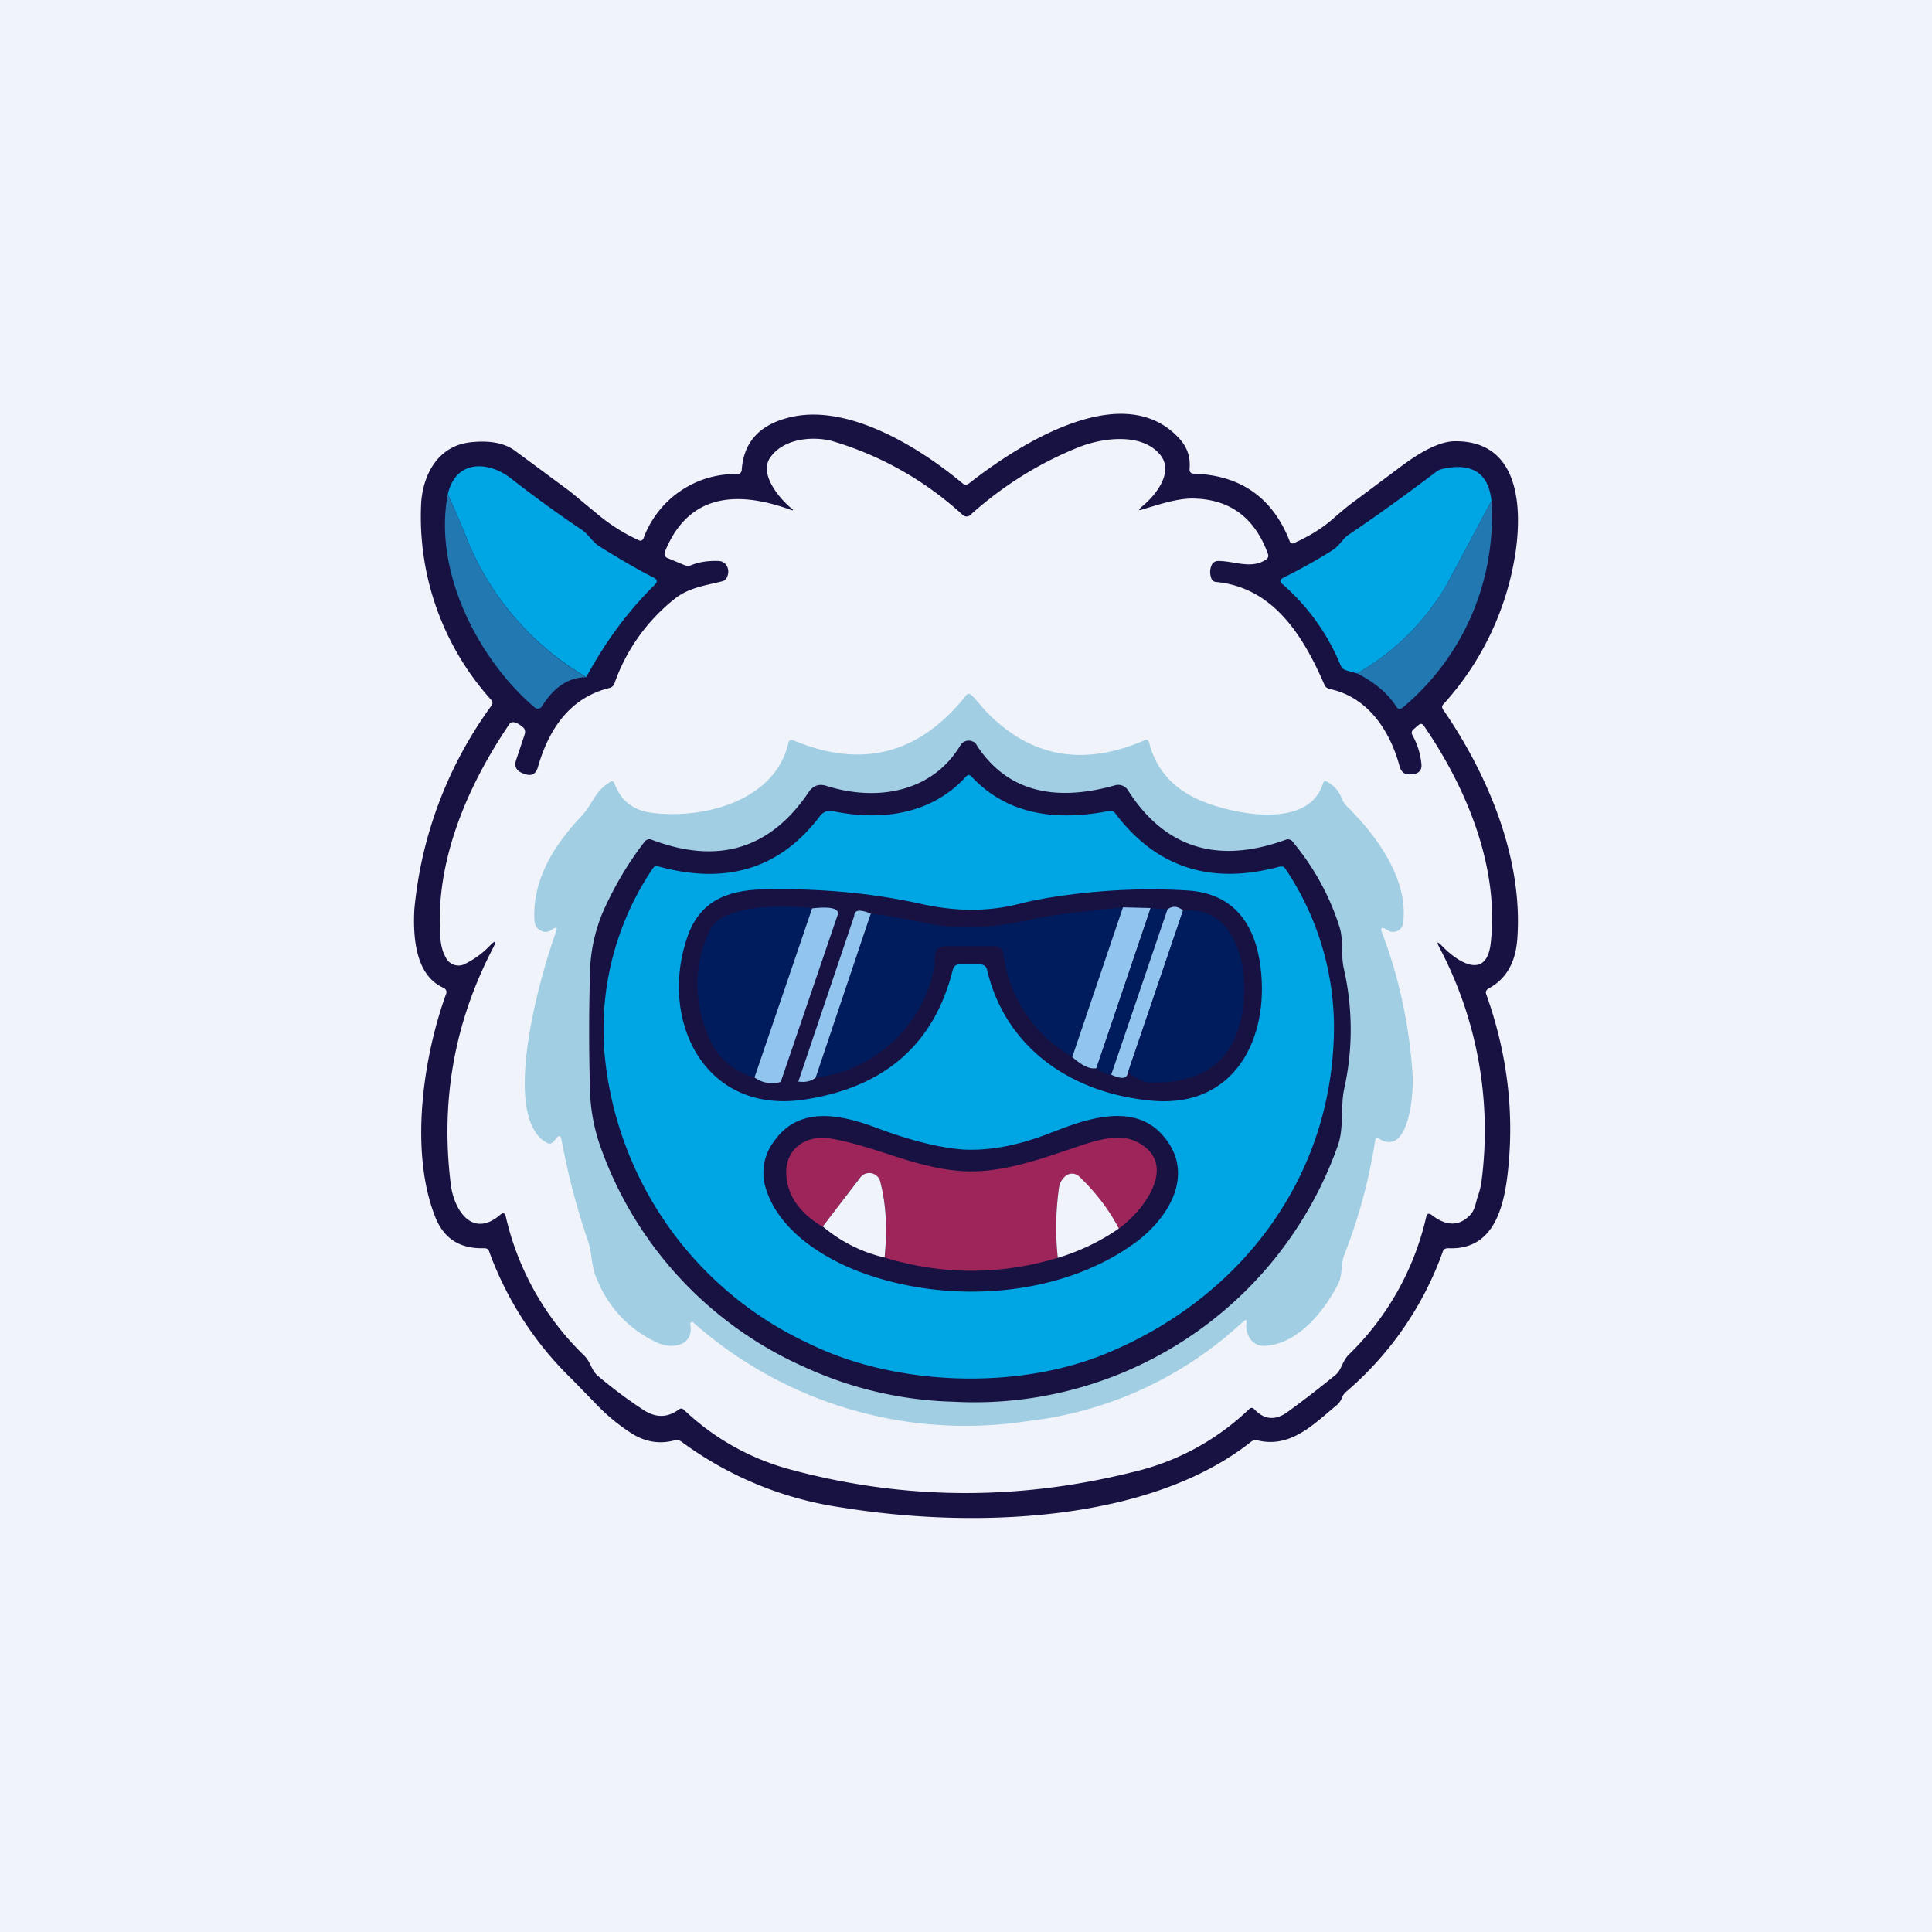 ﻿<?xml version="1.0" standalone="no"?>
<!DOCTYPE svg PUBLIC "-//W3C//DTD SVG 1.1//EN" 
"http://www.w3.org/Graphics/SVG/1.1/DTD/svg11.dtd">
<svg width="56" height="56" viewBox="0 0 56 56" xmlns="http://www.w3.org/2000/svg"><path fill="#F0F3FA" d="M0 0h56v56H0z"/><path d="M12.85 28.63c-.82-.37-.88-1.49-.84-2.27a11.88 11.88 0 0 1 2.23-5.9c.05-.06.04-.11 0-.17a7.93 7.93 0 0 1-2.03-5.75c.07-.83.51-1.62 1.43-1.72.55-.06.98.02 1.28.24l1.61 1.19.87.72c.34.27.7.5 1.12.69.06.03.1 0 .13-.05a2.84 2.84 0 0 1 2.72-1.87c.08 0 .13-.05.13-.13.06-.8.52-1.3 1.38-1.51 1.68-.42 3.75.85 5.02 1.91.06.05.12.05.19 0 1.4-1.1 4.48-3.1 6.11-1.28.22.25.31.53.28.86 0 .09.03.13.12.14 1.36.04 2.29.7 2.78 1.95.02.07.07.09.13.06.42-.19.79-.41 1.1-.68.23-.2.46-.4.7-.57l1.34-1c.62-.46 1.12-.69 1.5-.7 1.84-.03 1.97 1.8 1.79 3.14a8.4 8.4 0 0 1-2.1 4.48c-.05.05-.05.1-.01.16 1.3 1.88 2.32 4.32 2.15 6.64-.05.7-.33 1.17-.83 1.44-.07.04-.1.1-.07.17.62 1.74.82 3.47.62 5.2-.12 1.03-.43 2.22-1.72 2.16-.08 0-.14.03-.16.1a9.58 9.58 0 0 1-2.8 4.06c-.05.05-.1.1-.12.17-.04.1-.1.18-.18.24-.66.55-1.32 1.23-2.27 1a.23.23 0 0 0-.2.05c-2.99 2.36-8.12 2.5-11.82 1.9a10.28 10.28 0 0 1-4.66-1.9.25.25 0 0 0-.22-.05c-.45.12-.87.04-1.27-.22a5.6 5.6 0 0 1-1-.83l-.7-.72a9.82 9.82 0 0 1-2.4-3.7c-.02-.07-.07-.1-.15-.1-.69.02-1.15-.27-1.4-.87-.77-1.9-.37-4.65.3-6.5.03-.08 0-.14-.08-.18Z" fill="#181243"/><path d="M22.92 14.72c-.34-.29-.92-.98-.6-1.45.37-.54 1.16-.63 1.75-.5a9.62 9.62 0 0 1 3.85 2.17c.03.02.06.03.1.03.03 0 .07-.01.1-.04.96-.86 2.02-1.52 3.18-1.98.7-.27 1.84-.41 2.35.26.37.5-.16 1.16-.56 1.48-.1.1-.1.12.04.07.45-.13.93-.3 1.4-.31 1.09 0 1.83.53 2.22 1.6.03.08 0 .14-.07.18-.43.27-.89.03-1.37.03a.2.2 0 0 0-.19.12.49.49 0 0 0-.02.35c.02.09.08.14.17.14 1.64.17 2.5 1.55 3.12 2.98.03.07.08.1.15.12 1.1.23 1.75 1.2 2.03 2.25.05.17.16.25.34.22h.06c.17-.03.25-.13.23-.3-.03-.3-.12-.58-.26-.83-.03-.06-.03-.1.02-.16l.14-.12c.07-.07.13-.06.18.02 1.22 1.78 2.18 4.07 1.93 6.28-.12 1.11-.98.54-1.4.1-.16-.16-.18-.14-.08.05a11.36 11.36 0 0 1 1.21 6.78c-.02.13-.05.26-.1.4-.06.17-.08.4-.22.55-.32.34-.7.34-1.13 0-.08-.05-.13-.03-.15.06a8.06 8.06 0 0 1-2.25 4c-.19.19-.2.45-.4.6-.43.35-.88.7-1.36 1.05-.35.26-.68.24-.97-.07-.05-.05-.1-.06-.16 0a7.22 7.22 0 0 1-3.33 1.81c-3.34.84-6.64.82-9.9-.05a7.16 7.16 0 0 1-3.14-1.74c-.05-.05-.1-.06-.16-.01-.33.24-.67.24-1.03 0-.43-.28-.86-.6-1.3-.97-.2-.16-.21-.4-.4-.59a8.13 8.13 0 0 1-2.28-4.04c-.02-.1-.08-.12-.16-.05-.8.69-1.33-.12-1.43-.85-.31-2.44.1-4.73 1.22-6.88.11-.22.08-.24-.09-.07-.22.23-.46.4-.74.54a.41.41 0 0 1-.54-.2c-.1-.17-.15-.39-.16-.64-.14-2.14.77-4.3 1.99-6.1.04-.07.1-.09.17-.07.1.03.17.08.25.15.05.05.06.12.04.19l-.25.75c-.06.18 0 .3.18.38l.06.02c.2.08.33.01.39-.19.37-1.29 1.06-2.05 2.08-2.3a.2.2 0 0 0 .14-.13 5.41 5.41 0 0 1 1.78-2.48c.4-.3.86-.36 1.34-.48a.2.2 0 0 0 .15-.14.35.35 0 0 0-.02-.32.28.28 0 0 0-.25-.13c-.29-.01-.55.03-.77.12a.26.26 0 0 1-.2 0l-.48-.2a.14.14 0 0 1-.1-.12l.01-.06c.68-1.7 2.1-1.78 3.63-1.23.1.04.12.02.02-.05Z" fill="#F0F3FA"/><path d="M17 19.63a8.2 8.2 0 0 1-3.38-3.8c-.28-.7-.5-1.2-.64-1.5.22-1 1.16-.98 1.82-.47.72.56 1.41 1.06 2.07 1.5.2.14.3.35.51.48.53.33 1.05.64 1.58.91.09.05.1.11.03.19-.78.76-1.44 1.66-2 2.69ZM43.23 14.52l-1.33 2.49a7.13 7.13 0 0 1-2.56 2.51l-.32-.09a.24.24 0 0 1-.16-.14 6.25 6.25 0 0 0-1.7-2.37c-.07-.07-.06-.12.03-.17.5-.25.99-.52 1.46-.82.18-.12.27-.32.44-.43.89-.6 1.74-1.22 2.56-1.84.09-.06.25-.1.5-.12.65-.04 1.01.29 1.08.98Z" fill="#00A5E3"/><path d="M12.98 14.33c.14.3.36.8.64 1.5a8.2 8.2 0 0 0 3.37 3.8c-.5 0-.93.28-1.28.84a.14.14 0 0 1-.22.03c-1.64-1.4-2.94-3.96-2.51-6.17ZM43.23 14.52a7.21 7.21 0 0 1-2.56 5.98c-.08.07-.14.07-.2-.02-.24-.38-.62-.7-1.13-.96a7.13 7.13 0 0 0 2.56-2.51l1.33-2.49Z" fill="#2278B0"/><path d="M36.13 38.35c.01-.1-.01-.11-.09-.05a10.96 10.96 0 0 1-6.24 2.89 11.89 11.89 0 0 1-9.72-2.87h-.04a.06.06 0 0 0-.03.07c.1.6-.48.72-.91.55a3.4 3.4 0 0 1-1.78-1.82c-.2-.42-.14-.75-.28-1.16-.33-.96-.58-1.93-.76-2.9-.02-.15-.08-.17-.17-.05l-.05.06c-.06.08-.13.1-.22.05-1.35-.77-.18-4.86.28-6.12.04-.12.01-.14-.1-.07-.13.1-.26.11-.38.02-.1-.06-.14-.15-.15-.28-.06-1.18.57-2.17 1.35-3 .34-.35.38-.72.84-1 .06-.05.1-.03.13.04.18.48.52.76 1.02.84 1.5.22 3.63-.31 4.02-2.01.02-.09.07-.11.15-.08 1.98.83 3.65.4 5-1.3.05-.06.1-.07.17 0 .17.16.32.38.5.55 1.26 1.25 2.76 1.5 4.5.75.07-.04.11-.02.14.07.2.8.74 1.38 1.58 1.71.96.38 3.06.79 3.46-.54.02-.06.06-.08.12-.04.2.11.34.27.42.48.03.08.08.16.14.22.88.87 1.8 2.12 1.64 3.4a.29.29 0 0 1-.28.25.29.29 0 0 1-.14-.03l-.1-.06c-.1-.05-.14-.02-.1.09.52 1.36.81 2.77.9 4.21.02.43-.1 2.32-.97 1.79-.07-.04-.1-.03-.12.05a15.6 15.6 0 0 1-.89 3.3c-.12.3-.04.6-.2.89-.4.77-1.16 1.72-2.12 1.76-.36.02-.57-.35-.52-.66Z" fill="#A2CEE3"/><path d="M23.33 39.63a11 11 0 0 1-5.9-6.32 5.34 5.34 0 0 1-.33-1.77 57.42 57.42 0 0 1 0-3.27 4.8 4.8 0 0 1 .36-1.8c.33-.75.74-1.45 1.23-2.08a.17.17 0 0 1 .2-.05c1.92.73 3.44.27 4.55-1.38.13-.19.3-.25.52-.18 1.45.46 3.06.19 3.88-1.18a.28.28 0 0 1 .37-.1c.05.02.08.05.1.1.84 1.29 2.18 1.68 4.02 1.16a.33.33 0 0 1 .36.14c1.07 1.68 2.6 2.16 4.58 1.44a.17.17 0 0 1 .2.06c.6.72 1.06 1.54 1.35 2.45.13.38.04.81.13 1.22a7.92 7.92 0 0 1 .01 3.5c-.11.53 0 1.12-.18 1.63a11.17 11.17 0 0 1-11.13 7.43 11 11 0 0 1-4.32-1Z" fill="#181243"/><path d="M17.58 31.03a8.32 8.32 0 0 1 1.35-5.87c.04-.05.08-.07.14-.05 1.98.55 3.55.07 4.7-1.46a.36.36 0 0 1 .36-.14c1.43.3 2.88.09 3.87-1 .05-.06.1-.06.16 0 1.05 1.12 2.46 1.29 3.97 1 .08-.02.15 0 .2.07 1.19 1.57 2.77 2.08 4.76 1.54h.09c.03 0 .05.03.07.05a8.25 8.25 0 0 1 1.4 5.14c-.22 4.1-2.87 7.43-6.68 8.96-2.55 1.02-6.02.9-8.51-.32a10.3 10.3 0 0 1-5.88-7.92Z" fill="#00A5E3"/><path d="M28.42 27.95h-.6c-.1 0-.17.05-.2.15-.54 2.18-2 3.44-4.36 3.78-2.88.4-4.17-2.36-3.33-4.74.36-1.02 1.14-1.33 2.15-1.36 1.63-.04 3.14.1 4.53.4 1.06.25 2.03.25 2.93.02.26-.07.53-.12.8-.17 1.4-.23 2.76-.3 4.07-.22 1.37.08 1.98 1 2.13 2.24.25 2.04-.74 4.04-3.09 3.86-2.34-.19-4.3-1.5-4.84-3.8-.02-.1-.09-.15-.2-.16Z" fill="#181243"/><path d="m23.54 26.33-1.67 4.9a1.98 1.98 0 0 1-1.38-1.31 3.64 3.64 0 0 1 .09-2.97c.35-.75 2.25-.73 2.96-.62Z" fill="#011C5C"/><path d="m24.28 26.52-1.65 4.84a.86.86 0 0 1-.76-.13l1.67-4.9c.55-.06.8 0 .74.2Z" fill="#91C5F0"/><path d="m32.55 26.3-1.46 4.34a4.02 4.02 0 0 1-2.01-3 .25.25 0 0 0-.25-.21h-1.41c-.2 0-.31.1-.32.3-.01.4-.12.8-.3 1.2a4.04 4.04 0 0 1-3.16 2.31l1.6-4.76c.48.06 1.01.15 1.58.27.9.2 1.93.16 3.08-.1.45-.11 1.33-.22 2.65-.35Z" fill="#011C5C"/><path d="m33.35 26.32-1.57 4.64c-.18.04-.4-.06-.7-.32l1.47-4.34.8.02Z" fill="#91C5F0"/><path d="m33.84 26.36-1.63 4.8a.96.96 0 0 1-.43-.2l1.58-4.64.48.04Z" fill="#011C5C"/><path d="m34.29 26.4-1.6 4.69c-.02.18-.18.2-.48.06l1.63-4.79c.14-.11.3-.1.45.03ZM25.24 26.48l-1.6 4.76c-.13.1-.3.14-.5.11l1.62-4.8c0-.18.16-.2.48-.07Z" fill="#91C5F0"/><path d="M34.29 26.4c1.4-.16 1.85 1.37 1.77 2.53-.12 1.67-1.03 2.49-2.72 2.45-.17 0-.39-.1-.64-.3l1.59-4.69Z" fill="#011C5C"/><path d="M30.53 32.81c1-.4 2.3-.82 3.12.04 1.04 1.1.27 2.42-.73 3.16-2.26 1.66-5.66 1.81-8.19.78-1.06-.44-2.2-1.22-2.54-2.37a1.5 1.5 0 0 1 .24-1.33c.72-1.04 1.91-.79 2.92-.42 1.03.39 1.89.6 2.57.65.77.04 1.63-.12 2.6-.51Z" fill="#181243"/><path d="M32.43 35.61a5.78 5.78 0 0 0-1.15-1.5.3.3 0 0 0-.4-.02.56.56 0 0 0-.19.38c-.09.65-.1 1.32-.03 1.99-1.67.5-3.35.5-5.02-.01.09-.8.05-1.52-.12-2.19a.33.33 0 0 0-.26-.24.34.34 0 0 0-.34.12l-1.07 1.42c-.68-.4-1.03-.91-1.06-1.53-.03-.74.58-1.14 1.27-1.03 1.29.21 2.42.84 3.77.94 1.2.1 2.45-.39 3.6-.77.44-.14 1.02-.3 1.46-.1 1.29.58.36 1.94-.46 2.54Z" fill="#9E255A"/><path d="M25.64 36.45a4.25 4.25 0 0 1-1.79-.9l1.07-1.4a.33.33 0 0 1 .6.12c.17.66.2 1.39.12 2.18ZM32.43 35.61c-.52.36-1.11.65-1.77.85a8.38 8.38 0 0 1 .03-2 .56.56 0 0 1 .19-.37.3.3 0 0 1 .4.01c.47.45.86.95 1.15 1.51Z" fill="#F0F3FA"/></svg>